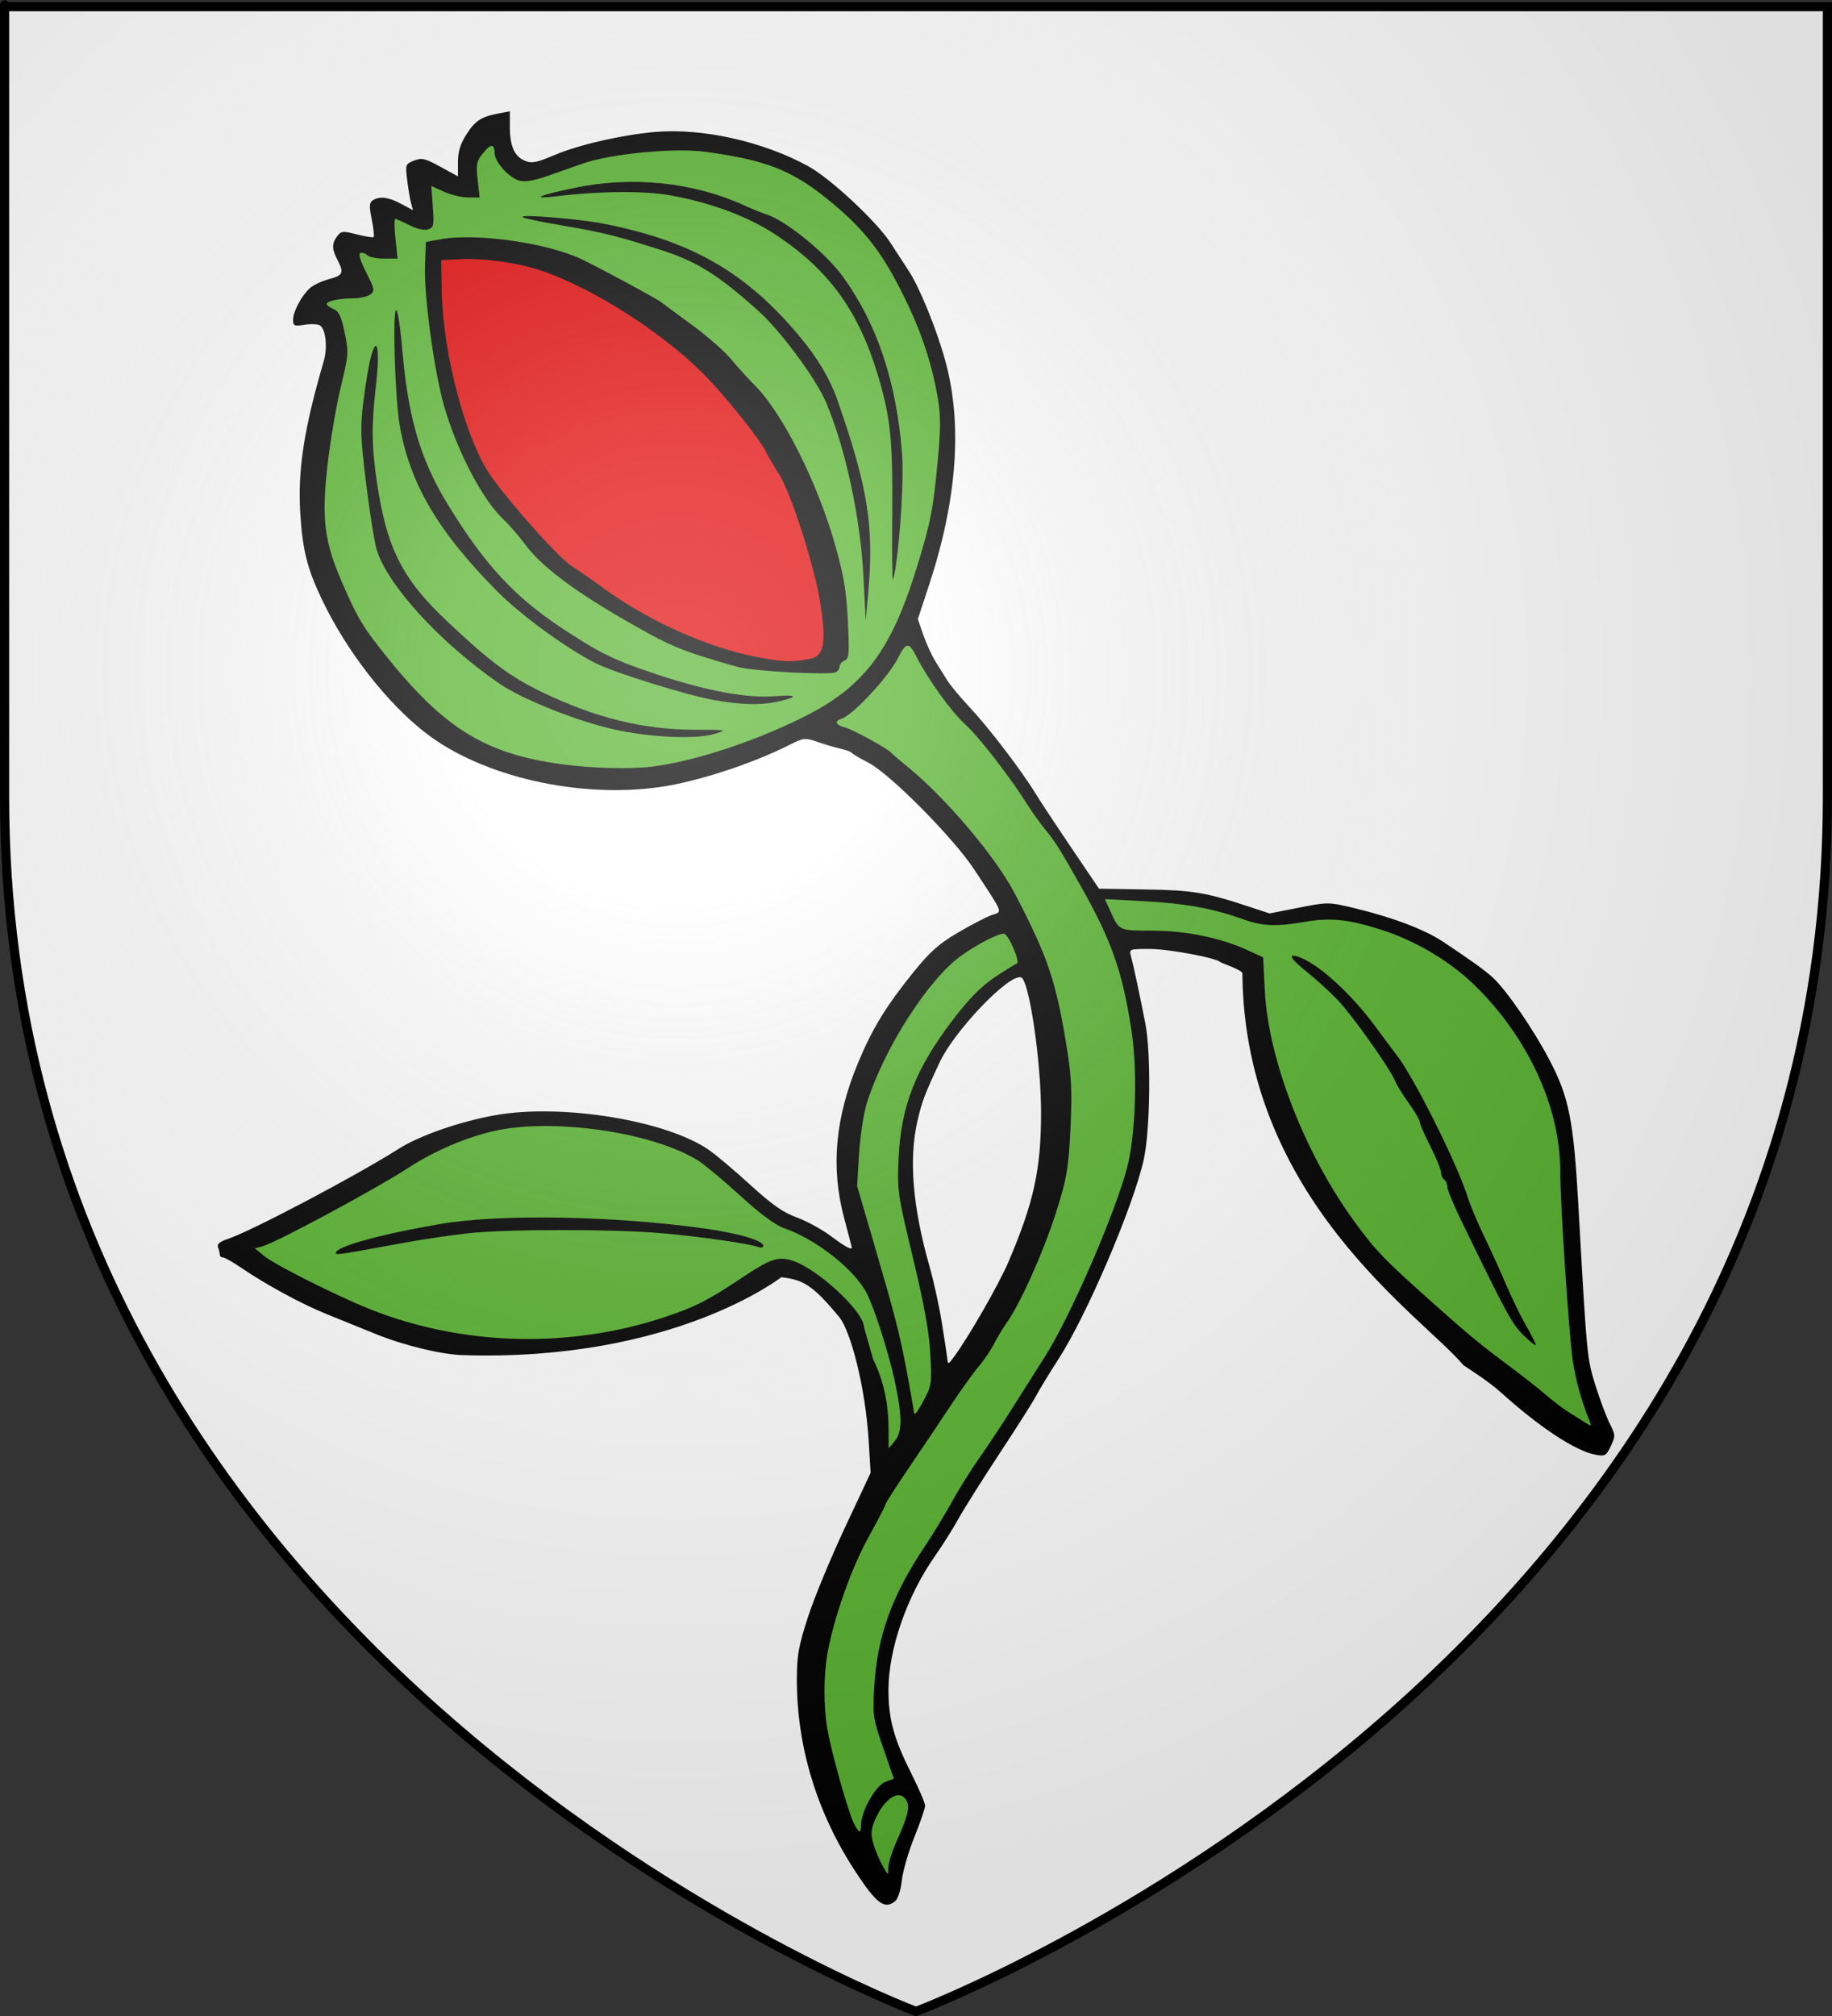 <?xml version="1.0" encoding="UTF-8" standalone="no"?>
<svg
   xmlns:dc="http://purl.org/dc/elements/1.1/"
   xmlns:cc="http://web.resource.org/cc/"
   xmlns:rdf="http://www.w3.org/1999/02/22-rdf-syntax-ns#"
   xmlns:svg="http://www.w3.org/2000/svg"
   xmlns="http://www.w3.org/2000/svg"
   xmlns:xlink="http://www.w3.org/1999/xlink"
   xmlns:sodipodi="http://sodipodi.sourceforge.net/DTD/sodipodi-0.dtd"
   xmlns:inkscape="http://www.inkscape.org/namespaces/inkscape"
   height="660"
   width="600"
   version="1.0"
   id="svg2"
   sodipodi:version="0.32"
   inkscape:version="0.44.1"
   sodipodi:docname="Blason_Royaume_de_Grenade.svg"
   sodipodi:docbase="G:\blasons"
   inkscape:export-filename="/Users/olivier/Desktop/Blason Rouge/Blason_Vide_3D.png"
   inkscape:export-xdpi="144"
   inkscape:export-ydpi="144">
  <rect width="100%" height="100%" fill="#333333" stroke="none"/>
  <sodipodi:namedview
     inkscape:window-height="712"
     inkscape:window-width="1024"
     inkscape:pageshadow="2"
     inkscape:pageopacity="0.0"
     guidetolerance="10.0"
     gridtolerance="10.0"
     objecttolerance="10.0"
     borderopacity="1.0"
     bordercolor="#666666"
     pagecolor="#ffffff"
     id="base"
     showgrid="false"
     height="660px"
     inkscape:zoom="0.38624011"
     inkscape:cx="-328.92846"
     inkscape:cy="207.35335"
     inkscape:window-x="-4"
     inkscape:window-y="-4"
     inkscape:current-layer="layer3"
     showguides="true"
     inkscape:guide-bbox="true" />
  <desc
     id="desc4">Flag of Canton of Valais (Wallis)</desc>
  <defs
     id="defs6">
    <linearGradient
       id="linearGradient2893">
      <stop
         style="stop-color:white;stop-opacity:0.314;"
         offset="0"
         id="stop2895" />
      <stop
         id="stop2897"
         offset="0.19"
         style="stop-color:white;stop-opacity:0.251;" />
      <stop
         style="stop-color:#6b6b6b;stop-opacity:0.125;"
         offset="0.6"
         id="stop2901" />
      <stop
         style="stop-color:black;stop-opacity:0.125;"
         offset="1"
         id="stop2899" />
    </linearGradient>
    <linearGradient
       id="linearGradient2885">
      <stop
         id="stop2887"
         offset="0"
         style="stop-color:white;stop-opacity:1;" />
      <stop
         style="stop-color:white;stop-opacity:1;"
         offset="0.229"
         id="stop2891" />
      <stop
         id="stop2889"
         offset="1"
         style="stop-color:black;stop-opacity:1;" />
    </linearGradient>
    <linearGradient
       id="linearGradient2955">
      <stop
         id="stop2867"
         offset="0"
         style="stop-color:#fd0000;stop-opacity:1;" />
      <stop
         style="stop-color:#e77275;stop-opacity:0.659;"
         offset="0.5"
         id="stop2873" />
      <stop
         style="stop-color:black;stop-opacity:0.323;"
         offset="1"
         id="stop2959" />
    </linearGradient>
    <radialGradient
       inkscape:collect="always"
       xlink:href="#linearGradient2955"
       id="radialGradient2961"
       cx="225.524"
       cy="218.901"
       fx="225.524"
       fy="218.901"
       r="300"
       gradientTransform="matrix(-4.167939e-4,2.183,-1.884,-3.599562e-4,615.597,-289.121)"
       gradientUnits="userSpaceOnUse" />
    <polygon
       id="star"
       transform="scale(53,53)"
       points="0,-1 0.588,0.809 -0.951,-0.309 0.951,-0.309 -0.588,0.809 0,-1 " />
    <clipPath
       id="clip">
      <path
         d="M 0,-200 L 0,600 L 300,600 L 300,-200 L 0,-200 z "
         id="path10" />
    </clipPath>
    <radialGradient
       inkscape:collect="always"
       xlink:href="#linearGradient2955"
       id="radialGradient1911"
       gradientUnits="userSpaceOnUse"
       gradientTransform="matrix(-4.167939e-4,2.183,-1.884,-3.599562e-4,615.597,-289.121)"
       cx="225.524"
       cy="218.901"
       fx="225.524"
       fy="218.901"
       r="300" />
    <radialGradient
       inkscape:collect="always"
       xlink:href="#linearGradient2955"
       id="radialGradient2865"
       gradientUnits="userSpaceOnUse"
       gradientTransform="matrix(0,1.749,-1.593,-1.049767e-7,551.788,-191.29)"
       cx="225.524"
       cy="218.901"
       fx="225.524"
       fy="218.901"
       r="300" />
    <radialGradient
       inkscape:collect="always"
       xlink:href="#linearGradient2955"
       id="radialGradient2871"
       gradientUnits="userSpaceOnUse"
       gradientTransform="matrix(0,1.386,-1.323,-5.741131e-8,-158.082,-109.541)"
       cx="225.524"
       cy="218.901"
       fx="225.524"
       fy="218.901"
       r="300" />
    <radialGradient
       inkscape:collect="always"
       xlink:href="#linearGradient2893"
       id="radialGradient3163"
       gradientUnits="userSpaceOnUse"
       gradientTransform="matrix(1.353,0,0,1.349,-77.629,-85.747)"
       cx="221.445"
       cy="226.331"
       fx="221.445"
       fy="226.331"
       r="300" />
    <radialGradient
       gradientTransform="matrix(1.353,0,0,1.349,-77.629,-85.747)"
       gradientUnits="userSpaceOnUse"
       xlink:href="#linearGradient2893"
       id="radialGradient9547"
       fy="226.331"
       fx="221.445"
       r="300"
       cy="226.331"
       cx="221.445" />
    <radialGradient
       gradientTransform="matrix(0,1.386,-1.323,-5.741131e-8,-158.082,-109.541)"
       gradientUnits="userSpaceOnUse"
       xlink:href="#linearGradient2955"
       id="radialGradient9545"
       fy="218.901"
       fx="225.524"
       r="300"
       cy="218.901"
       cx="225.524" />
    <radialGradient
       gradientTransform="matrix(0,1.749,-1.593,-1.049767e-7,551.788,-191.29)"
       gradientUnits="userSpaceOnUse"
       xlink:href="#linearGradient2955"
       id="radialGradient9543"
       fy="218.901"
       fx="225.524"
       r="300"
       cy="218.901"
       cx="225.524" />
    <radialGradient
       gradientTransform="matrix(-4.167939e-4,2.183,-1.884,-3.599562e-4,615.597,-289.121)"
       gradientUnits="userSpaceOnUse"
       xlink:href="#linearGradient2955"
       id="radialGradient9541"
       fy="218.901"
       fx="225.524"
       r="300"
       cy="218.901"
       cx="225.524" />
    <clipPath
       id="clipPath9537">
      <path
         id="path9539"
         d="M 0,-200 L 0,600 L 300,600 L 300,-200 L 0,-200 z " />
    </clipPath>
    <polygon
       id="polygon9535"
       transform="scale(53,53)"
       points="0,-1 0.588,0.809 -0.951,-0.309 0.951,-0.309 -0.588,0.809 0,-1 " />
    <radialGradient
       gradientTransform="matrix(-4.167939e-4,2.183,-1.884,-3.599562e-4,615.597,-289.121)"
       gradientUnits="userSpaceOnUse"
       xlink:href="#linearGradient2955"
       id="radialGradient9533"
       fy="218.901"
       fx="225.524"
       r="300"
       cy="218.901"
       cx="225.524" />
    <linearGradient
       id="linearGradient9525">
      <stop
         id="stop9527"
         offset="0"
         style="stop-color:#fd0000;stop-opacity:1" />
      <stop
         id="stop9529"
         offset="0.5"
         style="stop-color:#e77275;stop-opacity:0.659" />
      <stop
         id="stop9531"
         offset="1"
         style="stop-color:black;stop-opacity:0.323" />
    </linearGradient>
    <linearGradient
       id="linearGradient9517">
      <stop
         id="stop9519"
         offset="0"
         style="stop-color:white;stop-opacity:1" />
      <stop
         id="stop9521"
         offset="0.229"
         style="stop-color:white;stop-opacity:1" />
      <stop
         id="stop9523"
         offset="1"
         style="stop-color:black;stop-opacity:1" />
    </linearGradient>
    <linearGradient
       id="linearGradient9507">
      <stop
         id="stop9509"
         offset="0"
         style="stop-color:white;stop-opacity:0.314" />
      <stop
         id="stop9511"
         offset="0.19"
         style="stop-color:white;stop-opacity:0.251" />
      <stop
         id="stop9513"
         offset="0.6"
         style="stop-color:#6b6b6b;stop-opacity:0.125" />
      <stop
         id="stop9515"
         offset="1"
         style="stop-color:black;stop-opacity:0.125" />
    </linearGradient>
  </defs>
  <g
     inkscape:groupmode="layer"
     id="layer3"
     inkscape:label="Fond écu"
     style="display:inline">
    <path
       id="path2855"
       style="fill:white;fill-opacity:1;fill-rule:evenodd;stroke:none;stroke-width:1px;stroke-linecap:butt;stroke-linejoin:miter;stroke-opacity:1"
       d="M 300,658.5 C 300,658.5 598.5,546.18 598.5,260.728 C 598.5,-24.723 598.5,2.176 598.5,2.176 L 1.5,2.176 L 1.5,260.728 C 1.5,546.18 300,658.5 300,658.5 z "
       sodipodi:nodetypes="cccccc" />
    <g
       id="g9940"
       transform="translate(600.484,9.894327e-7)">
      <path
         sodipodi:nodetypes="cssssssssssssssscccssssssssssccccccsssscccssssssscccscccsscccssssssssssssssssssssssssssssssssssssssssscsscccsssc"
         id="path1971"
         d="M -307.309,622.414 C -306.395,621.688 -305.485,618.856 -305.138,615.658 C -304.808,612.629 -302.955,606.223 -301.019,601.422 C -299.083,596.621 -297.499,592.003 -297.499,591.159 C -297.499,590.315 -299.475,585.69 -301.89,580.882 C -307.774,569.165 -309.499,562.893 -309.499,553.213 C -309.499,539.84 -303.422,522.41 -294.187,509.294 C -291.813,505.923 -288.375,500.464 -286.548,497.164 C -284.72,493.864 -278.625,484.189 -273.002,475.664 C -267.379,467.139 -262.024,458.69 -261.1,456.889 C -260.177,455.088 -256.886,449.688 -253.788,444.889 C -244.513,430.526 -229.355,395.075 -225.911,379.693 C -223.765,370.111 -223.452,344.99 -225.355,335.164 C -227.124,326.03 -229.321,315.744 -230.107,312.914 C -230.712,310.738 -230.507,310.664 -223.866,310.672 C -217.727,310.679 -202.275,313.555 -200.88,314.95 C -200.581,315.249 -193.022,317.737 -193.592,318.801 C -192.885,392.64 -134.787,430.755 -121.195,446.937 L -116.597,450.003 C -114.068,451.69 -110.649,454.291 -108.999,455.784 C -96.435,467.154 -84.54,475.003 -78.019,476.226 C -74.819,476.827 -74.447,476.623 -72.927,473.436 C -71.377,470.186 -71.396,469.784 -73.265,466.081 C -74.352,463.927 -76.448,458.339 -77.923,453.664 C -80.719,444.8 -80.774,444.23 -83.518,395.164 C -85.108,366.753 -86.58,359.285 -93.011,347.019 C -98.291,336.948 -107.089,324.17 -111.631,319.978 C -114.066,317.73 -119.223,314.029 -128.025,308.211 C -133.977,304.277 -144.649,300.242 -156.738,297.354 C -165.437,295.276 -165.522,295.275 -175.092,297.156 L -184.707,299.047 L -191.353,296.847 C -205.532,292.155 -209.765,291.449 -225.276,291.188 L -240.553,290.932 L -249.605,277.548 C -254.584,270.187 -259.859,262.196 -261.328,259.79 C -265.892,252.317 -276.465,238.455 -282.62,231.875 C -285.857,228.415 -289.251,224.365 -290.162,222.874 C -291.074,221.384 -292.816,218.589 -294.035,216.664 C -295.254,214.739 -297.068,210.81 -298.066,207.932 L -299.881,202.701 L -296.174,191.432 C -287.011,163.583 -285.217,138.795 -290.873,118.164 C -293.679,107.927 -299.311,94.064 -302.822,88.754 C -304.127,86.78 -306.845,82.603 -308.862,79.473 C -313.313,72.562 -328.526,58.39 -335.74,54.432 C -350.555,46.305 -370.466,41.86 -385.999,43.211 C -396.782,44.15 -411.017,47.413 -418.826,50.736 C -424.792,53.274 -426.311,53.571 -428.567,52.636 C -432.004,51.212 -433.499,47.838 -433.499,41.506 L -433.499,36.442 L -437.088,37.115 C -442.863,38.198 -444.901,39.526 -447.783,44.081 C -449.74,47.174 -450.499,49.683 -450.499,53.058 L -450.499,57.743 L -456.249,54.598 C -461.296,51.837 -462.352,51.591 -464.884,52.585 C -467.682,53.683 -467.749,53.873 -467.13,58.941 C -466.78,61.814 -466.208,65.21 -465.86,66.489 L -465.226,68.814 L -469.098,66.739 C -473.243,64.518 -476.149,64.156 -478.401,65.582 C -479.541,66.304 -479.605,67.466 -478.741,71.817 C -478.158,74.758 -477.873,77.36 -478.108,77.599 C -478.342,77.838 -480.804,77.451 -483.578,76.741 C -488.193,75.558 -488.74,75.605 -490.028,77.306 C -491.844,79.703 -491.835,81.495 -489.993,85.028 C -487.75,89.329 -488.106,90.144 -492.771,91.392 C -495.121,92.02 -497.934,93.351 -499.021,94.349 C -501.762,96.864 -504.499,102.034 -504.499,104.696 C -504.499,106.705 -504.137,106.862 -500.749,106.324 C -498.687,105.996 -496.421,106.087 -495.714,106.527 C -493.795,107.72 -493.145,113.753 -494.453,118.223 C -500.935,140.372 -503.036,154.023 -502.137,168.154 C -501.375,180.148 -499.891,186.061 -495.121,196.11 C -487.082,213.046 -473.775,230.17 -460.999,240.018 C -442.514,254.268 -410.922,261.504 -384.113,257.629 C -372.095,255.892 -354.239,250.074 -342.04,243.92 C -337.25,241.504 -336.928,241.471 -332.54,242.959 C -330.043,243.805 -326.653,244.796 -325.009,245.16 C -323.364,245.525 -321.789,246.125 -321.509,246.493 C -321.228,246.862 -318.803,248.289 -316.119,249.664 C -309.037,253.292 -288.253,274.251 -281.411,284.664 C -271.574,299.635 -272.076,298.321 -275.713,299.589 C -277.445,300.193 -282.387,302.753 -286.696,305.279 C -292.959,308.951 -295.881,311.543 -301.265,318.202 C -310.284,329.357 -314.78,336.704 -319.44,347.9 C -326.991,366.044 -328.443,382.263 -324.001,398.842 C -322.628,403.969 -321.503,408.277 -321.501,408.414 C -321.492,409.363 -323.777,408.12 -328.332,404.697 C -331.236,402.516 -336.268,399.762 -339.515,398.578 C -344.005,396.941 -347.641,394.396 -354.708,387.944 C -359.818,383.28 -365.946,378.113 -368.325,376.463 C -382.278,366.787 -416.468,361.227 -438.264,365.089 C -449.751,367.125 -463.113,371.767 -469.873,376.073 C -483.683,384.868 -518.335,403.135 -526.021,405.671 C -528.556,406.508 -529.466,407.307 -529.068,408.346 C -528.755,409.161 -528.499,410.241 -528.499,410.746 C -528.499,411.251 -528.044,411.664 -527.489,411.664 C -526.933,411.664 -524.325,413.127 -521.694,414.914 C -513.25,420.649 -501.755,426.888 -493.499,430.216 C -490.474,431.436 -483.329,434.333 -477.621,436.654 C -467.978,440.576 -455.855,443.406 -449.163,443.629 C -380.052,445.918 -344.614,418.14 -344.614,418.14 C -337.411,418.953 -334.295,420.713 -325.623,431.19 C -321.889,435.701 -317.04,454.185 -315.983,471.664 L -315.348,482.164 L -323.806,500.205 C -328.457,510.127 -333.891,523.281 -335.881,529.436 C -338.987,539.042 -339.499,541.957 -339.499,550.015 C -339.499,572.03 -332.848,593.696 -320.189,612.919 C -313.368,623.276 -310.787,625.179 -307.309,622.414 z "
         style="fill:#010000;stroke:none;stroke-opacity:1" />
      <path
         id="path1969"
         d="M -314.5,603.451 C -315.335,600.514 -315.227,598.949 -313.98,595.964 C -310.913,588.625 -305.758,585.443 -303.567,589.536 C -302.413,591.694 -303.124,594.556 -306.898,602.943 C -308.329,606.121 -309.518,609.946 -309.541,611.443 C -309.583,614.147 -309.595,614.142 -311.513,610.664 C -312.574,608.739 -313.919,605.493 -314.5,603.451 z "
         style="fill:#5ab532;fill-opacity:1;stroke:none;stroke-opacity:1" />
      <path
         id="path1967"
         d="M -320.84,596.914 C -322.682,593.277 -328.187,573.721 -329.477,566.23 C -330.794,558.585 -330.778,548.595 -329.438,541.098 C -327.384,529.605 -321.59,513.242 -316.023,503.21 C -312.985,497.735 -310.499,492.934 -310.499,492.541 C -310.499,492.148 -307.03,486.728 -302.79,480.496 C -298.551,474.263 -292.404,465.114 -289.132,460.164 C -285.859,455.214 -281.751,449.481 -280.003,447.425 C -278.256,445.368 -275.964,441.993 -274.912,439.925 C -273.86,437.856 -272.036,434.814 -270.858,433.164 C -266.388,426.9 -259.132,410.798 -254.862,397.664 C -251.138,386.211 -250.449,382.219 -249.858,368.664 C -249.319,356.287 -249.555,352.188 -251.476,340.664 C -254.786,320.804 -257.546,312.812 -268.054,292.664 C -274.445,280.41 -290.766,261.139 -303.499,250.813 C -305.974,248.806 -308.224,246.876 -308.499,246.524 C -309.548,245.18 -321.223,238.771 -323.799,238.125 C -326.887,237.35 -327.31,236.061 -324.749,235.233 C -321.075,234.045 -309.559,221.662 -306.436,215.542 C -303.694,210.166 -302.841,210.073 -300.394,214.879 C -296.547,222.435 -288.874,233.093 -284.372,237.135 C -280.044,241.02 -269.635,254.425 -264.173,263.145 C -262.619,265.626 -259.919,269.406 -258.173,271.545 C -254.807,275.668 -253.504,277.735 -246.756,289.664 C -236.337,308.082 -232.859,317.97 -229.87,337.664 C -227.873,350.825 -228.565,371.76 -231.344,382.264 C -235.419,397.668 -250.052,431.291 -258.283,444.164 C -261.096,448.564 -266.008,456.318 -269.198,461.394 C -272.389,466.47 -277.157,473.67 -279.795,477.394 C -282.432,481.118 -286.449,487.539 -288.72,491.664 C -290.991,495.789 -294.958,502.314 -297.536,506.164 C -308.405,522.399 -313.208,535.698 -314.148,552.164 C -314.694,561.731 -314.567,562.601 -311.223,572.238 L -307.728,582.312 L -310.62,583.404 C -313.707,584.569 -318.47,593.049 -318.489,597.414 C -318.502,600.39 -319.15,600.253 -320.84,596.914 z "
         style="fill:#5ab532;fill-opacity:1;stroke:none;stroke-opacity:1" />
      <path
         sodipodi:nodetypes="csssscccsssssssccccc"
         id="path1963"
         d="M -317.499,434.544 C -317.499,429.38 -332.952,415.107 -341.228,412.627 C -345.748,411.273 -348.297,412.169 -357.604,418.381 C -368.532,425.677 -372.761,427.838 -382.499,431.101 C -413.863,441.612 -449.152,440.675 -479.499,428.527 C -490.375,424.173 -510.51,414.046 -513.999,411.174 L -516.999,408.705 L -514.527,408.01 C -509.766,406.671 -477.474,389.292 -466.44,382.131 C -458.165,376.759 -447.897,372.37 -438.731,370.285 C -419.42,365.893 -386.491,370.679 -371.733,380.023 C -369.68,381.324 -363.499,386.485 -357.999,391.493 C -351.383,397.517 -346.509,401.114 -343.598,402.122 C -333.164,405.734 -320.655,415.587 -316.617,423.375 C -314.187,428.061 -309.532,442.577 -307.561,451.617 C -304.936,463.652 -304.912,468.738 -307.466,471.803 L -309.432,474.164 L -309.466,468.051 C -309.514,459.212 -311.09,452.021 -314.516,445.018 C -314.516,445.018 -317.499,434.544 -317.499,434.544 z "
         style="fill:#5ab532;fill-opacity:1;stroke:none;stroke-opacity:1" />
      <path
         id="path1959"
         d="M -482.999,409.556 C -480.249,409.069 -473.274,407.806 -467.499,406.747 C -461.724,405.689 -452.499,404.333 -446.999,403.734 C -434.452,402.367 -399.841,402.356 -383.999,403.713 C -371.673,404.769 -355.031,407.139 -352.132,408.251 C -351.234,408.596 -350.499,408.417 -350.499,407.854 C -350.499,406.138 -358.436,403.788 -369.499,402.228 C -399.288,398.026 -436.608,397.363 -456.12,400.69 C -475.834,404.051 -490.499,408.103 -490.499,410.19 C -490.499,410.776 -489.343,410.678 -482.999,409.556 z "
         style="fill:#010000;stroke:none;stroke-opacity:1" />
      <path
         id="path1957"
         d="M -86.999,462.126 C -88.649,461.099 -91.852,458.663 -94.118,456.712 C -96.383,454.761 -101.254,450.914 -104.941,448.164 C -115.922,439.976 -118.742,437.657 -131.089,426.664 C -147.289,412.242 -150.074,409.345 -157.218,399.481 C -173.331,377.23 -185.118,346.699 -186.246,324.291 L -186.794,313.418 L -191.946,311.06 C -200.829,306.993 -212.054,304.696 -223.127,304.679 C -234.097,304.663 -233.901,304.755 -236.845,298.259 L -238.615,294.353 L -226.044,295.025 C -212.42,295.753 -203.382,297.366 -193.999,300.743 C -187.067,303.238 -182.741,303.451 -172.999,301.776 C -164.719,300.353 -158.786,300.97 -148.189,304.357 C -136.62,308.054 -125.256,314.871 -116.978,323.079 C -99.837,340.076 -89.499,362.714 -89.499,383.253 C -89.499,394.062 -86.599,437.615 -85.343,445.664 C -84.314,452.263 -82.548,458.587 -79.9,465.161 C -79.132,467.067 -79.208,467.086 -81.547,465.575 C -82.896,464.704 -85.349,463.152 -86.999,462.126 z "
         style="fill:#5ab532;fill-opacity:1;stroke:none;stroke-opacity:1" />
      <path
         id="path1955"
         d="M -97.499,440.285 C -97.499,439.854 -98.967,436.95 -100.761,433.832 C -102.556,430.715 -105.546,424.564 -107.407,420.164 C -109.268,415.764 -112.44,408.789 -114.455,404.664 C -116.47,400.539 -118.91,394.689 -119.877,391.664 C -123.465,380.449 -137.948,351.644 -143.258,345.164 C -143.709,344.614 -146.727,340.564 -149.965,336.164 C -158.117,325.085 -169.055,315.209 -175.405,313.194 C -178.917,312.079 -177.765,313.973 -172.249,318.38 C -169.361,320.687 -164.926,324.732 -162.392,327.369 C -157.617,332.338 -145.12,349.957 -143.566,353.911 C -143.079,355.15 -141.065,358.413 -139.09,361.161 C -137.115,363.909 -135.499,366.667 -135.499,367.291 C -135.499,367.914 -133.932,371.515 -132.018,375.294 C -130.103,379.072 -128.528,382.925 -128.518,383.855 C -128.507,384.785 -128.049,385.824 -127.499,386.164 C -126.949,386.504 -126.499,387.54 -126.499,388.465 C -126.499,389.391 -124.422,394.427 -121.883,399.656 C -107.003,430.306 -105.284,433.468 -101.479,437.184 C -99.29,439.321 -97.499,440.717 -97.499,440.285 z "
         style="fill:#010000;stroke:none;stroke-opacity:1" />
      <path
         id="path1953"
         d="M -303.568,448.664 C -305.879,436.436 -307.39,430.577 -314.521,406.211 L -319.775,388.257 L -319.128,377.711 C -318.772,371.91 -317.635,364.464 -316.601,361.164 C -310.97,343.191 -296.276,320.305 -285.525,312.763 C -280.039,308.915 -273.722,305.664 -271.73,305.664 C -270.257,305.664 -266.187,315.06 -267.474,315.489 C -268.113,315.702 -271.416,317.741 -274.813,320.02 C -279.147,322.928 -283.156,326.998 -288.251,333.664 C -300.586,349.8 -305.396,362.009 -306.176,379.164 C -306.66,389.799 -306.505,390.878 -301.509,411.664 C -297.788,427.145 -296.188,436.001 -295.794,443.297 C -295.267,453.063 -295.351,453.623 -298.123,458.733 C -300.606,463.311 -301.039,463.703 -301.292,461.6 C -301.453,460.26 -302.477,454.439 -303.568,448.664 z "
         style="fill:#5ab532;fill-opacity:1;stroke:none;stroke-opacity:1" />
      <path
         id="path1951"
         d="M -292.082,432.664 C -292.927,427.439 -294.709,419.339 -296.042,414.664 C -301.604,395.167 -302.906,379.258 -299.962,366.768 C -298.47,360.441 -297.63,358.23 -292.764,347.829 C -287.875,337.377 -269.947,318.682 -266.056,319.978 C -263.434,320.852 -259.543,347.182 -259.526,364.164 C -259.508,382.726 -261.877,393.602 -270.174,413.048 C -273.29,420.351 -283.036,437.368 -287.909,444.014 C -289.995,446.858 -290,446.859 -290.273,444.514 C -290.424,443.222 -291.238,437.889 -292.082,432.664 z "
         style="fill:white;fill-opacity:1;stroke:none;stroke-opacity:1" />
      <path
         id="path1947"
         d="M -416.499,250.2 C -441.563,246.798 -455.012,238.502 -474.108,214.664 C -481.687,205.203 -483.375,202.382 -488.466,190.664 C -494.366,177.087 -495.258,169.571 -493.119,151.44 C -492.193,143.588 -490.256,132.334 -488.814,126.43 C -486.316,116.201 -486.258,115.377 -487.596,108.93 C -488.696,103.627 -489.486,101.951 -491.249,101.177 C -492.486,100.634 -493.499,99.899 -493.499,99.544 C -493.499,98.567 -489.49,97.693 -484.94,97.678 C -482.708,97.67 -480.127,97.102 -479.204,96.414 C -477.663,95.265 -477.773,94.68 -480.56,89.18 C -482.5,85.353 -483.184,83.059 -482.459,82.817 C -481.835,82.609 -480.823,82.94 -480.212,83.552 C -479.6,84.163 -477.112,84.664 -474.683,84.664 L -470.266,84.664 L -470.962,78.164 C -471.345,74.589 -471.379,71.664 -471.039,71.664 C -470.698,71.664 -468.612,72.586 -466.402,73.713 C -463.957,74.961 -461.575,75.506 -460.315,75.106 C -458.423,74.505 -458.287,73.868 -458.731,67.669 L -459.216,60.889 L -455.108,62.754 C -452.848,63.781 -449.289,64.63 -447.199,64.642 L -443.4,64.664 L -444.046,58.914 C -444.605,53.943 -444.399,52.792 -442.523,50.414 C -439.854,47.03 -438.499,46.91 -438.499,50.058 C -438.499,53.036 -433.687,58.328 -430.18,59.208 C -428.519,59.625 -425.251,59.052 -421.277,57.647 C -417.824,56.427 -412.524,54.565 -409.499,53.51 C -400.319,50.309 -379.573,48.328 -369.499,49.691 C -349.979,52.331 -341.506,55.577 -329.887,64.865 C -317.221,74.989 -310.944,83.195 -303.038,99.961 C -298.17,110.285 -295.16,119.717 -293.344,130.341 C -292.372,136.025 -292.375,140.277 -293.359,150.78 C -294.861,166.819 -295.657,170.896 -300.135,185.481 C -308.67,213.28 -317.594,225.007 -337.802,234.979 C -354.139,243.04 -373.321,249.283 -386.999,250.99 C -394.025,251.867 -406.724,251.527 -416.499,250.2 z "
         style="fill:#5ab532;fill-opacity:1;stroke:none;stroke-opacity:1" />
      <path
         id="path1945"
         d="M -366.499,240.273 C -362.091,238.963 -362.223,238.935 -372.999,238.911 C -389.851,238.874 -405.588,234.99 -423.024,226.566 C -433.502,221.503 -440.161,216.519 -454.292,203.164 C -468.728,189.522 -473.83,179.408 -476.997,158.164 C -478.802,146.053 -478.874,139.311 -477.342,126.06 C -476,114.461 -476.954,109.178 -479.005,116.847 C -479.694,119.423 -480.801,125.964 -481.464,131.382 C -482.532,140.098 -482.428,143.21 -480.566,158.355 C -479.408,167.771 -477.86,177.47 -477.126,179.909 C -473.615,191.574 -456.177,210.599 -436.872,223.828 C -429.976,228.553 -414.22,235.033 -401.999,238.171 C -389.82,241.298 -373.251,242.279 -366.499,240.273 z "
         style="fill:#010000;stroke:none;stroke-opacity:1" />
      <path
         id="path1943"
         d="M -345.058,229.54 C -338.669,228.042 -339.494,227.361 -346.999,227.937 C -355.876,228.618 -368.958,226.197 -385.038,220.896 C -399.191,216.23 -403.966,213.909 -416.555,205.575 C -432.137,195.261 -441.894,184.659 -453.929,164.968 C -462.737,150.556 -466.799,136.801 -468.682,115.006 C -469.399,106.719 -470.292,101.057 -470.803,101.568 C -471.946,102.711 -471.092,130.164 -469.644,138.834 C -466.426,158.099 -457.11,174.006 -437.503,193.712 C -429.776,201.479 -415.363,212.003 -405.499,217.081 C -399.586,220.125 -375.471,227.636 -366.618,229.192 C -357.319,230.825 -350.981,230.928 -345.058,229.54 z "
         style="fill:#010000;stroke:none;stroke-opacity:1" />
      <path
         id="path1941"
         d="M -326.749,220.071 C -326.061,219.756 -325.499,218.908 -325.499,218.188 C -325.499,217.467 -324.759,216.594 -323.855,216.247 C -322.407,215.692 -322.28,214.15 -322.793,203.39 C -323.256,193.673 -324.097,188.599 -326.89,178.664 C -332.615,158.303 -344.116,135.361 -353.134,126.313 C -355.409,124.031 -359.009,120.061 -361.134,117.491 C -363.26,114.92 -369.049,109.871 -373.999,106.27 C -378.949,102.669 -383.455,99.341 -384.012,98.875 C -385.17,97.907 -402.753,88.412 -409.499,85.113 C -420.921,79.527 -444.528,76.142 -456.499,78.375 L -460.999,79.214 L -461.293,87.074 C -461.66,96.85 -458.243,121.874 -455.026,132.975 C -450.69,147.935 -442.392,163.73 -435.487,170.164 C -433.716,171.814 -430.505,175.527 -428.352,178.414 C -422.407,186.385 -409.658,195.545 -387.872,207.498 C -379.615,212.029 -374.58,213.915 -358.999,218.314 C -353.895,219.755 -329.013,221.111 -326.749,220.071 z "
         style="fill:#010000;stroke:none;stroke-opacity:1" />
      <path
         id="path1939"
         d="M -352.639,215.082 C -368.769,212.03 -388.511,203.119 -403.363,192.185 C -406.628,189.782 -411.081,186.691 -413.258,185.316 C -417.245,182.799 -431.604,166.901 -439.173,156.623 C -447.645,145.118 -455.409,116.435 -455.81,95.156 L -455.999,85.164 L -449.499,84.839 C -441.832,84.455 -430.437,86.105 -422.939,88.685 C -404.969,94.867 -381.192,110.417 -367.921,124.664 C -360.901,132.2 -351.724,143.819 -349.81,147.594 C -348.814,149.557 -346.823,152.964 -345.386,155.164 C -341.574,160.998 -333.897,184.8 -331.927,196.893 C -329.695,210.591 -330.515,214.887 -335.534,215.782 C -341.391,216.828 -343.972,216.722 -352.639,215.082 z "
         style="fill:#e20909;fill-opacity:1;stroke:none;stroke-opacity:1" />
      <path
         id="path1937"
         d="M -316.231,195.263 C -314.123,172.521 -316.046,160.169 -326.26,130.861 C -328.63,124.063 -332.711,117.203 -338.561,110.188 C -356.157,89.087 -374.153,78.776 -403.146,73.179 C -411.319,71.602 -430.306,70.07 -429.386,71.063 C -429.049,71.426 -423.456,72.619 -416.957,73.713 C -403.144,76.038 -397.833,77.36 -383.231,82.104 C -372.027,85.744 -364.918,90.256 -351.879,102.003 C -344.702,108.469 -333.227,124.008 -329.953,131.696 C -323.598,146.617 -318.678,169.495 -317.702,188.664 L -316.964,203.164 L -316.231,195.263 z "
         style="fill:#010000;stroke:none;stroke-opacity:1" />
      <path
         id="path1898"
         d="M -307.114,185.414 C -305.464,173.959 -304.471,156.282 -305.051,148.664 C -306.837,125.183 -313.132,106.265 -324.349,90.664 C -329.881,82.97 -343.145,72.167 -349.512,70.169 C -350.88,69.74 -354.249,68.373 -356.999,67.132 C -373.744,59.577 -393.549,57.574 -412.438,61.526 C -423.992,63.943 -427.003,65.309 -418.499,64.276 C -404.073,62.523 -388.941,62.427 -380.456,64.034 C -366.755,66.628 -355.197,71.015 -346.073,77.086 C -329.004,88.443 -319.276,101.856 -313.016,122.664 C -308.86,136.478 -308.075,143.867 -308.265,167.414 C -308.363,179.652 -308.282,189.664 -308.085,189.664 C -307.887,189.664 -307.451,187.752 -307.114,185.414 z "
         style="fill:#010000;stroke:none;stroke-opacity:1" />
    </g>
  </g>
  <g
     inkscape:groupmode="layer"
     id="layer4"
     inkscape:label="Meubles">
    <g
       style="opacity:1"
       transform="translate(29.915,-1710.963)"
       id="g2119">
      <g
         transform="translate(-1361.835,-74.826)"
         id="g11024" />
    </g>
  </g>
  <g
     inkscape:groupmode="layer"
     id="layer2"
     inkscape:label="Reflet final"
     sodipodi:insensitive="true">
    <path
       sodipodi:nodetypes="cccccc"
       d="M 300,658.5 C 300,658.5 598.5,546.18 598.5,260.728 C 598.5,-24.723 598.5,2.176 598.5,2.176 L 1.5,2.176 L 1.5,260.728 C 1.5,546.18 300,658.5 300,658.5 z "
       style="opacity:1;fill:url(#radialGradient3163);fill-opacity:1;fill-rule:evenodd;stroke:none;stroke-width:1px;stroke-linecap:butt;stroke-linejoin:miter;stroke-opacity:1"
       id="path2875"
       inkscape:export-xdpi="144"
       inkscape:export-ydpi="144" />
  </g>
  <g
     inkscape:groupmode="layer"
     id="layer1"
     inkscape:label="Contour final"
     sodipodi:insensitive="true">
    <path
       sodipodi:nodetypes="cccccc"
       d="M 300,658.5 C 300,658.5 1.5,546.18 1.5,260.728 C 1.5,-24.723 1.5,2.176 1.5,2.176 L 598.5,2.176 L 598.5,260.728 C 598.5,546.18 300,658.5 300,658.5 z "
       style="opacity:1;fill:none;fill-opacity:1;fill-rule:evenodd;stroke:#000000;stroke-width:3;stroke-linecap:butt;stroke-linejoin:miter;stroke-miterlimit:4;stroke-dasharray:none;stroke-opacity:1"
       id="path1411"
       inkscape:export-xdpi="144"
       inkscape:export-ydpi="144" />
  </g>
</svg>
